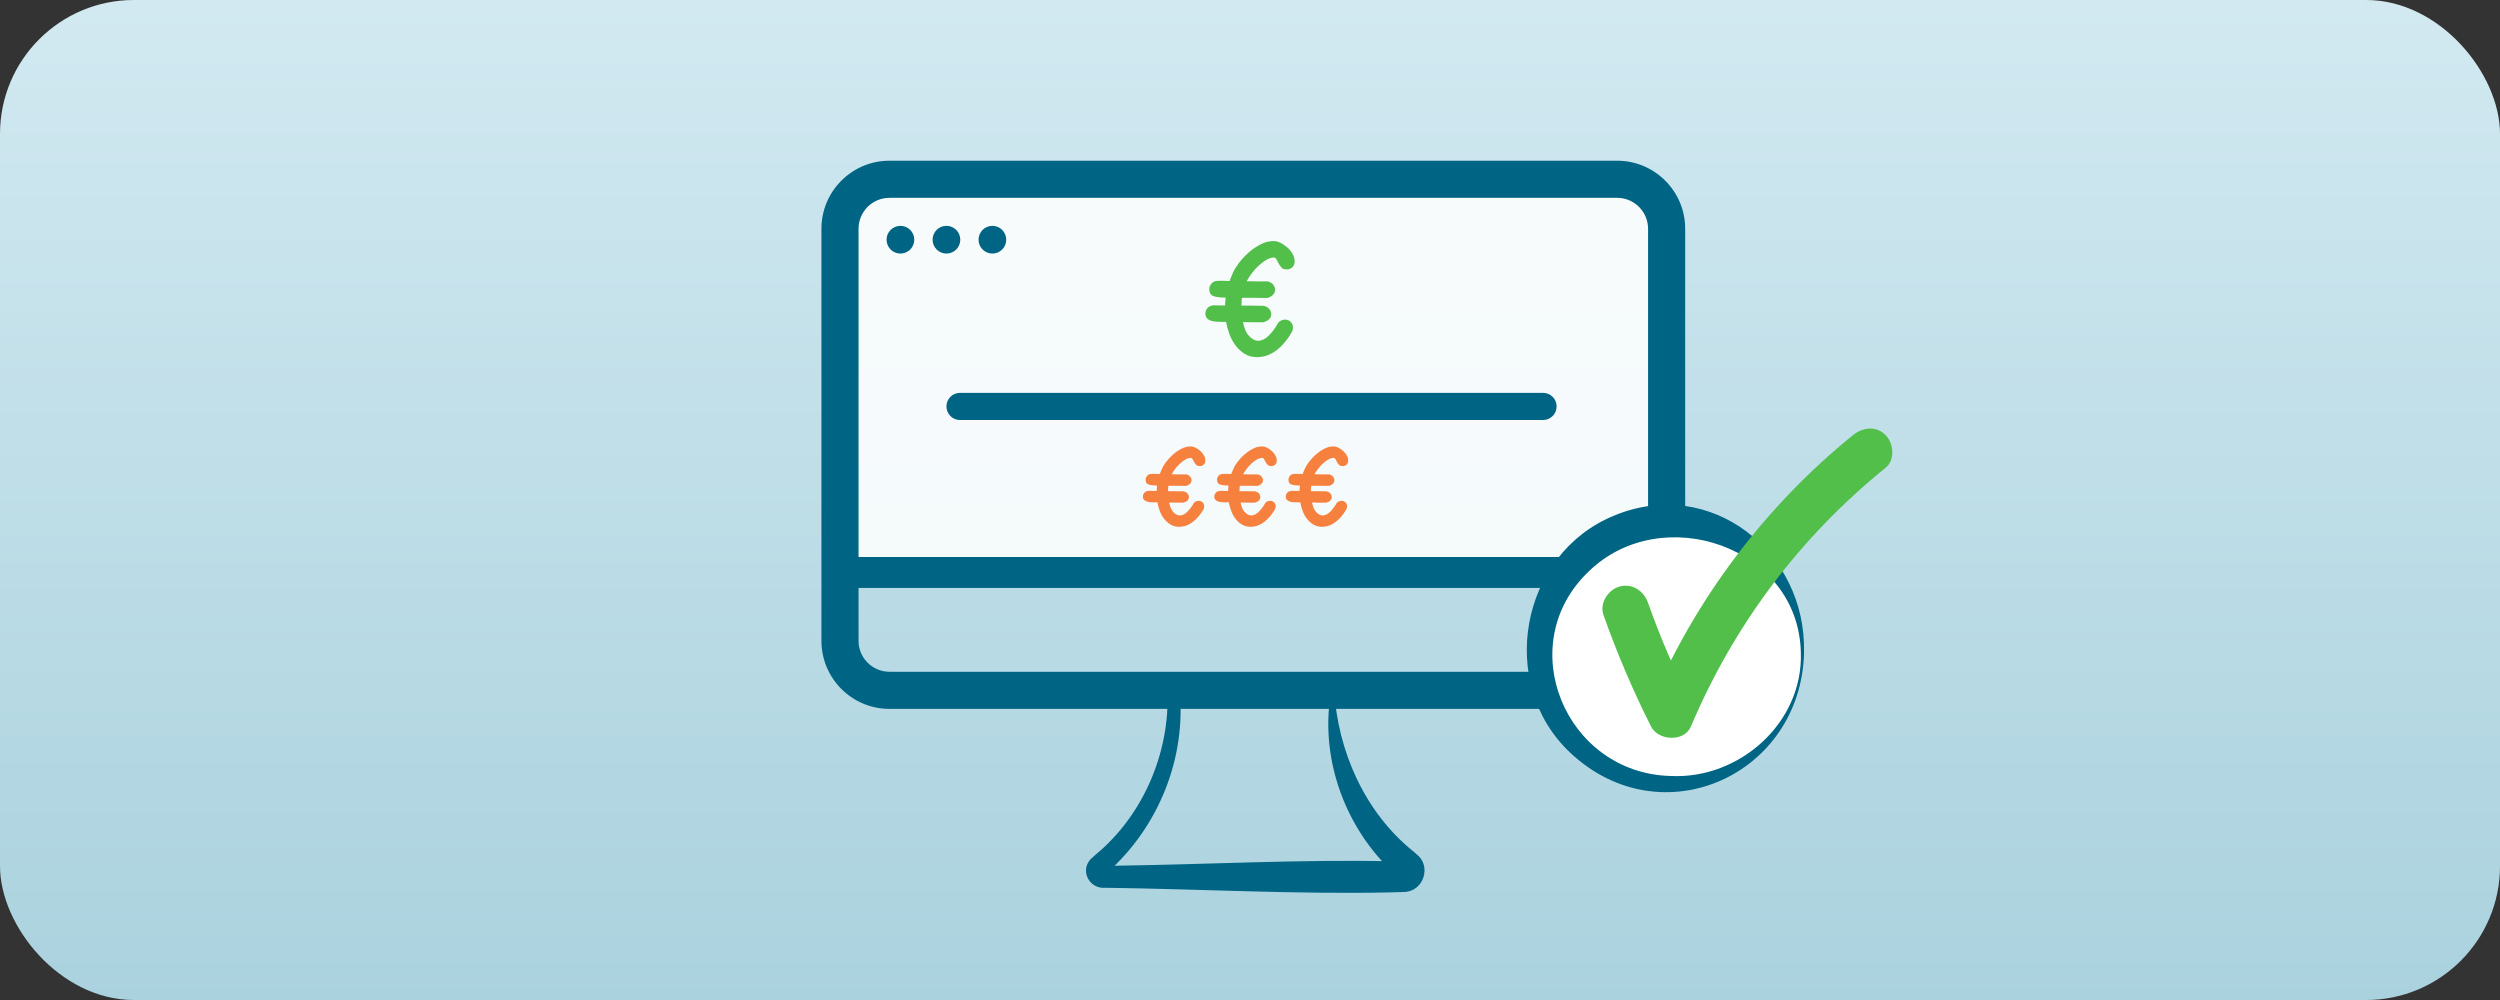 <svg width="280" height="112" viewBox="0 0 280 112" fill="none" xmlns="http://www.w3.org/2000/svg">
<rect x="0" y="0" width="280" height="112" fill="#333333" stroke="none"/>
<rect width="280" height="112" rx="15" fill="url(#paint0_linear_384_522)"/>
<path d="M149.169 77.434C143.911 77.628 136.706 77.898 131.44 78.002L132.112 77.24C132.888 84.888 129.757 92.634 124.021 97.719C123.958 97.774 123.799 97.94 123.896 97.843C123.993 97.753 124.055 97.559 124.028 97.428C124.021 97.227 123.757 96.977 123.529 96.984H123.827L125.101 96.957C134.877 96.825 145.878 96.243 155.626 96.465L156.9 96.499H157.191C157.06 96.513 156.907 96.548 156.755 96.631C156.159 96.943 156.062 97.719 156.492 98.162C156.512 98.183 156.533 98.204 156.561 98.224C156.582 98.238 156.582 98.238 156.561 98.224L156.533 98.197L156.415 98.079L156.173 97.843C150.748 92.862 147.901 85.228 149.003 77.953L149.058 77.635L149.086 77.475C149.086 77.413 149.113 77.475 149.162 77.448L149.169 77.434ZM149.425 77.205C149.806 84.126 152.882 91.033 158.328 95.384L158.549 95.578L158.66 95.675C160.378 96.998 159.443 99.873 157.24 99.901L156.893 99.915L155.619 99.949C145.435 100.178 134.038 99.561 123.827 99.43C122.06 99.617 120.917 97.58 122.136 96.243C122.476 95.924 122.441 95.959 122.697 95.73C128.226 91.179 131.267 83.745 130.706 76.623C136.241 76.776 144.021 76.963 149.411 77.205H149.425Z" fill="#006484"/>
<path d="M181.396 20.198H99.489C96.412 20.198 93.918 22.152 93.918 24.563V60.917C93.918 63.328 96.412 65.282 99.489 65.282H181.396C184.472 65.282 186.966 63.328 186.966 60.917V24.563C186.966 22.152 184.472 20.198 181.396 20.198Z" fill="white" fill-opacity="0.85"/>
<path d="M181.12 79.395H99.621C95.415 79.395 92 75.979 92 71.774V25.621C92 21.415 95.415 18 99.621 18H181.12C185.325 18 188.741 21.415 188.741 25.621V71.774C188.741 75.979 185.325 79.395 181.12 79.395ZM99.621 22.157C97.709 22.157 96.157 23.709 96.157 25.621V71.774C96.157 73.686 97.709 75.238 99.621 75.238H181.12C183.032 75.238 184.584 73.686 184.584 71.774V25.621C184.584 23.709 183.032 22.157 181.12 22.157H99.621Z" fill="#006484"/>
<path d="M186.663 65.85H94.078C93.122 65.85 92.346 65.075 92.346 64.118C92.346 63.162 93.122 62.386 94.078 62.386H186.663C187.619 62.386 188.394 63.162 188.394 64.118C188.394 65.075 187.619 65.85 186.663 65.85Z" fill="#006484"/>
<path d="M100.847 28.399C101.704 28.399 102.399 27.704 102.399 26.847C102.399 25.99 101.704 25.295 100.847 25.295C99.99 25.295 99.295 25.99 99.295 26.847C99.295 27.704 99.99 28.399 100.847 28.399Z" fill="#006484"/>
<path d="M106.002 28.399C106.859 28.399 107.553 27.704 107.553 26.847C107.553 25.99 106.859 25.295 106.002 25.295C105.144 25.295 104.45 25.99 104.45 26.847C104.45 27.704 105.144 28.399 106.002 28.399Z" fill="#006484"/>
<path d="M111.149 28.399C112.006 28.399 112.7 27.704 112.7 26.847C112.7 25.99 112.006 25.295 111.149 25.295C110.291 25.295 109.597 25.99 109.597 26.847C109.597 27.704 110.291 28.399 111.149 28.399Z" fill="#006484"/>
<path d="M143.205 36.091C143.42 35.895 143.666 35.798 143.941 35.798C144.18 35.798 144.385 35.882 144.556 36.049C144.728 36.217 144.812 36.434 144.812 36.696C144.812 36.808 144.778 36.955 144.718 37.137C144.492 37.542 144.237 37.916 143.951 38.266C143.669 38.615 143.363 38.916 143.037 39.175C142.708 39.434 142.361 39.633 141.988 39.78C141.618 39.927 141.215 40 140.788 40C140.271 40 139.817 39.881 139.427 39.643C139.037 39.406 138.697 39.098 138.405 38.724C138.116 38.346 137.884 37.923 137.706 37.451C137.531 36.979 137.403 36.511 137.326 36.053C137.037 36.053 136.751 36.053 136.466 36.042C136.183 36.035 135.934 36.004 135.719 35.948C135.504 35.892 135.333 35.798 135.198 35.665C135.067 35.532 135 35.35 135 35.112C135 34.889 135.084 34.679 135.255 34.486C135.427 34.291 135.682 34.193 136.022 34.193C136.136 34.193 136.271 34.196 136.429 34.203C136.587 34.21 136.849 34.214 137.212 34.214C137.212 34.144 137.212 34.056 137.222 33.952C137.229 33.847 137.235 33.749 137.242 33.658C137.249 33.567 137.255 33.487 137.262 33.417C137.269 33.347 137.272 33.319 137.272 33.333C136.718 33.333 136.274 33.28 135.941 33.175C135.608 33.071 135.44 32.805 135.44 32.371C135.44 32.161 135.521 31.955 135.686 31.756C135.85 31.553 136.106 31.452 136.459 31.452H137.074C137.255 31.452 137.467 31.459 137.706 31.473L138.086 30.553C138.21 30.26 138.425 29.91 138.728 29.497C139.03 29.088 139.393 28.693 139.813 28.316C140.234 27.938 140.694 27.623 141.192 27.365C141.689 27.106 142.19 26.987 142.694 27.001C142.919 27.001 143.171 27.071 143.44 27.211C143.713 27.351 143.961 27.526 144.197 27.732C144.429 27.942 144.624 28.179 144.775 28.452C144.926 28.725 145 28.997 145 29.277C145 29.557 144.916 29.777 144.745 29.934C144.573 30.095 144.371 30.176 144.129 30.176C143.84 30.176 143.629 30.095 143.497 29.934C143.366 29.774 143.249 29.595 143.148 29.403C143.084 29.249 143.017 29.12 142.939 29.008C142.866 28.896 142.788 28.84 142.714 28.84C142.425 28.84 142.126 28.931 141.817 29.113C141.508 29.295 141.212 29.522 140.929 29.791C140.647 30.064 140.392 30.354 140.163 30.658C139.938 30.966 139.76 31.242 139.635 31.494C140.025 31.508 140.412 31.515 140.798 31.515H141.998C142.277 31.599 142.479 31.728 142.613 31.903C142.745 32.078 142.812 32.256 142.812 32.434C142.812 32.644 142.738 32.829 142.593 32.997C142.449 33.165 142.23 33.291 141.941 33.375C141.689 33.375 141.434 33.375 141.175 33.364C140.916 33.357 140.661 33.354 140.408 33.354H139.108C139.081 33.48 139.067 33.616 139.06 33.763C139.054 33.91 139.05 34.067 139.05 34.231H140.183C140.408 34.231 140.64 34.235 140.872 34.242C141.104 34.249 141.336 34.252 141.561 34.252C141.84 34.336 142.042 34.462 142.176 34.63C142.308 34.798 142.375 34.979 142.375 35.175C142.375 35.619 142.086 35.927 141.504 36.095H140.361C140.002 36.095 139.622 36.088 139.218 36.074C139.333 36.742 139.551 37.259 139.881 37.619C140.207 37.983 140.553 38.164 140.919 38.164C141.309 38.164 141.703 37.976 142.089 37.602C142.479 37.224 142.849 36.721 143.202 36.095L143.205 36.091Z" fill="#51BF49"/>
<path d="M172.821 47.042H107.521C106.681 47.042 106 46.36 106 45.521C106 44.681 106.681 44 107.521 44H172.821C173.661 44 174.342 44.681 174.342 45.521C174.342 46.36 173.661 47.042 172.821 47.042Z" fill="#006484"/>
<path d="M133.744 56.293C133.894 56.159 134.065 56.092 134.261 56.092C134.427 56.092 134.573 56.148 134.693 56.267C134.814 56.381 134.874 56.531 134.874 56.717C134.874 56.794 134.854 56.897 134.809 57.021C134.648 57.3 134.472 57.559 134.271 57.801C134.07 58.044 133.859 58.251 133.628 58.432C133.397 58.613 133.156 58.752 132.894 58.85C132.633 58.953 132.352 59 132.055 59C131.693 59 131.377 58.917 131.101 58.752C130.829 58.587 130.588 58.375 130.387 58.117C130.186 57.858 130.02 57.564 129.899 57.233C129.774 56.908 129.688 56.582 129.633 56.262C129.432 56.262 129.231 56.262 129.03 56.257C128.829 56.257 128.658 56.231 128.508 56.19C128.357 56.154 128.236 56.086 128.141 55.993C128.05 55.9 128 55.776 128 55.611C128 55.456 128.06 55.312 128.181 55.177C128.302 55.043 128.477 54.976 128.719 54.976C128.799 54.976 128.894 54.976 129.005 54.981C129.116 54.981 129.296 54.986 129.553 54.986C129.553 54.94 129.553 54.877 129.558 54.805C129.558 54.733 129.568 54.666 129.573 54.604C129.573 54.542 129.583 54.485 129.588 54.438C129.588 54.392 129.593 54.371 129.593 54.382C129.206 54.382 128.894 54.346 128.658 54.273C128.422 54.201 128.307 54.015 128.307 53.715C128.307 53.571 128.362 53.426 128.477 53.286C128.593 53.147 128.774 53.075 129.02 53.075H129.452C129.578 53.075 129.729 53.075 129.894 53.09L130.161 52.455C130.251 52.253 130.397 52.01 130.613 51.726C130.824 51.442 131.08 51.168 131.372 50.91C131.668 50.652 131.99 50.43 132.337 50.254C132.683 50.073 133.035 49.99 133.387 50.001C133.548 50.001 133.719 50.047 133.91 50.145C134.101 50.244 134.276 50.362 134.437 50.507C134.598 50.652 134.734 50.817 134.839 51.008C134.945 51.194 135 51.385 135 51.582C135 51.778 134.94 51.928 134.819 52.036C134.698 52.15 134.558 52.202 134.387 52.202C134.186 52.202 134.035 52.145 133.945 52.036C133.854 51.928 133.769 51.804 133.698 51.669C133.653 51.566 133.608 51.473 133.553 51.396C133.503 51.318 133.447 51.282 133.392 51.282C133.191 51.282 132.98 51.344 132.764 51.468C132.548 51.592 132.342 51.752 132.141 51.938C131.945 52.124 131.764 52.326 131.603 52.537C131.442 52.749 131.322 52.94 131.231 53.116C131.503 53.126 131.774 53.131 132.045 53.131H132.884C133.08 53.188 133.221 53.276 133.317 53.4C133.407 53.519 133.457 53.643 133.457 53.767C133.457 53.911 133.407 54.041 133.307 54.16C133.206 54.273 133.05 54.361 132.849 54.418C132.673 54.418 132.492 54.418 132.312 54.413C132.131 54.413 131.95 54.407 131.774 54.407H130.864C130.844 54.495 130.834 54.588 130.829 54.692C130.829 54.795 130.824 54.903 130.824 55.017H131.618C131.779 55.017 131.94 55.017 132.101 55.022C132.261 55.022 132.427 55.027 132.583 55.027C132.779 55.084 132.92 55.172 133.015 55.286C133.106 55.399 133.156 55.529 133.156 55.663C133.156 55.973 132.955 56.184 132.548 56.298H131.749C131.497 56.298 131.231 56.298 130.95 56.283C131.03 56.748 131.186 57.104 131.412 57.352C131.643 57.605 131.884 57.729 132.141 57.729C132.412 57.729 132.688 57.6 132.96 57.337C133.231 57.073 133.492 56.727 133.739 56.293H133.744Z" fill="#F6813F"/>
<path d="M141.744 56.293C141.894 56.159 142.065 56.092 142.261 56.092C142.427 56.092 142.573 56.148 142.693 56.267C142.814 56.381 142.874 56.531 142.874 56.717C142.874 56.794 142.854 56.897 142.809 57.021C142.648 57.3 142.472 57.559 142.271 57.801C142.07 58.044 141.859 58.251 141.628 58.432C141.397 58.613 141.156 58.752 140.894 58.85C140.633 58.953 140.352 59 140.055 59C139.693 59 139.377 58.917 139.101 58.752C138.829 58.587 138.588 58.375 138.387 58.117C138.186 57.858 138.02 57.564 137.899 57.233C137.774 56.908 137.688 56.582 137.633 56.262C137.432 56.262 137.231 56.262 137.03 56.257C136.829 56.257 136.658 56.231 136.508 56.19C136.357 56.154 136.236 56.086 136.141 55.993C136.05 55.9 136 55.776 136 55.611C136 55.456 136.06 55.312 136.181 55.177C136.302 55.043 136.477 54.976 136.719 54.976C136.799 54.976 136.894 54.976 137.005 54.981C137.116 54.981 137.296 54.986 137.553 54.986C137.553 54.94 137.553 54.877 137.558 54.805C137.558 54.733 137.568 54.666 137.573 54.604C137.573 54.542 137.583 54.485 137.588 54.438C137.588 54.392 137.593 54.371 137.593 54.382C137.206 54.382 136.894 54.346 136.658 54.273C136.422 54.201 136.307 54.015 136.307 53.715C136.307 53.571 136.362 53.426 136.477 53.286C136.593 53.147 136.774 53.075 137.02 53.075H137.452C137.578 53.075 137.729 53.075 137.894 53.09L138.161 52.455C138.251 52.253 138.397 52.01 138.613 51.726C138.824 51.442 139.08 51.168 139.372 50.91C139.668 50.652 139.99 50.43 140.337 50.254C140.683 50.073 141.035 49.99 141.387 50.001C141.548 50.001 141.719 50.047 141.91 50.145C142.101 50.244 142.276 50.362 142.437 50.507C142.598 50.652 142.734 50.817 142.839 51.008C142.945 51.194 143 51.385 143 51.582C143 51.778 142.94 51.928 142.819 52.036C142.698 52.15 142.558 52.202 142.387 52.202C142.186 52.202 142.035 52.145 141.945 52.036C141.854 51.928 141.769 51.804 141.698 51.669C141.653 51.566 141.608 51.473 141.553 51.396C141.503 51.318 141.447 51.282 141.392 51.282C141.191 51.282 140.98 51.344 140.764 51.468C140.548 51.592 140.342 51.752 140.141 51.938C139.945 52.124 139.764 52.326 139.603 52.537C139.442 52.749 139.322 52.94 139.231 53.116C139.503 53.126 139.774 53.131 140.045 53.131H140.884C141.08 53.188 141.221 53.276 141.317 53.4C141.407 53.519 141.457 53.643 141.457 53.767C141.457 53.911 141.407 54.041 141.307 54.16C141.206 54.273 141.05 54.361 140.849 54.418C140.673 54.418 140.492 54.418 140.312 54.413C140.131 54.413 139.95 54.407 139.774 54.407H138.864C138.844 54.495 138.834 54.588 138.829 54.692C138.829 54.795 138.824 54.903 138.824 55.017H139.618C139.779 55.017 139.94 55.017 140.101 55.022C140.261 55.022 140.427 55.027 140.583 55.027C140.779 55.084 140.92 55.172 141.015 55.286C141.106 55.399 141.156 55.529 141.156 55.663C141.156 55.973 140.955 56.184 140.548 56.298H139.749C139.497 56.298 139.231 56.298 138.95 56.283C139.03 56.748 139.186 57.104 139.412 57.352C139.643 57.605 139.884 57.729 140.141 57.729C140.412 57.729 140.688 57.6 140.96 57.337C141.231 57.073 141.492 56.727 141.739 56.293H141.744Z" fill="#F6813F"/>
<path d="M149.744 56.293C149.894 56.159 150.065 56.092 150.261 56.092C150.427 56.092 150.573 56.148 150.693 56.267C150.814 56.381 150.874 56.531 150.874 56.717C150.874 56.794 150.854 56.897 150.809 57.021C150.648 57.3 150.472 57.559 150.271 57.801C150.07 58.044 149.859 58.251 149.628 58.432C149.397 58.613 149.156 58.752 148.894 58.85C148.633 58.953 148.352 59 148.055 59C147.693 59 147.377 58.917 147.101 58.752C146.829 58.587 146.588 58.375 146.387 58.117C146.186 57.858 146.02 57.564 145.899 57.233C145.774 56.908 145.688 56.582 145.633 56.262C145.432 56.262 145.231 56.262 145.03 56.257C144.829 56.257 144.658 56.231 144.508 56.19C144.357 56.154 144.236 56.086 144.141 55.993C144.05 55.9 144 55.776 144 55.611C144 55.456 144.06 55.312 144.181 55.177C144.302 55.043 144.477 54.976 144.719 54.976C144.799 54.976 144.894 54.976 145.005 54.981C145.116 54.981 145.296 54.986 145.553 54.986C145.553 54.94 145.553 54.877 145.558 54.805C145.558 54.733 145.568 54.666 145.573 54.604C145.573 54.542 145.583 54.485 145.588 54.438C145.588 54.392 145.593 54.371 145.593 54.382C145.206 54.382 144.894 54.346 144.658 54.273C144.422 54.201 144.307 54.015 144.307 53.715C144.307 53.571 144.362 53.426 144.477 53.286C144.593 53.147 144.774 53.075 145.02 53.075H145.452C145.578 53.075 145.729 53.075 145.894 53.09L146.161 52.455C146.251 52.253 146.397 52.01 146.613 51.726C146.824 51.442 147.08 51.168 147.372 50.91C147.668 50.652 147.99 50.43 148.337 50.254C148.683 50.073 149.035 49.99 149.387 50.001C149.548 50.001 149.719 50.047 149.91 50.145C150.101 50.244 150.276 50.362 150.437 50.507C150.598 50.652 150.734 50.817 150.839 51.008C150.945 51.194 151 51.385 151 51.582C151 51.778 150.94 51.928 150.819 52.036C150.698 52.15 150.558 52.202 150.387 52.202C150.186 52.202 150.035 52.145 149.945 52.036C149.854 51.928 149.769 51.804 149.698 51.669C149.653 51.566 149.608 51.473 149.553 51.396C149.503 51.318 149.447 51.282 149.392 51.282C149.191 51.282 148.98 51.344 148.764 51.468C148.548 51.592 148.342 51.752 148.141 51.938C147.945 52.124 147.764 52.326 147.603 52.537C147.442 52.749 147.322 52.94 147.231 53.116C147.503 53.126 147.774 53.131 148.045 53.131H148.884C149.08 53.188 149.221 53.276 149.317 53.4C149.407 53.519 149.457 53.643 149.457 53.767C149.457 53.911 149.407 54.041 149.307 54.16C149.206 54.273 149.05 54.361 148.849 54.418C148.673 54.418 148.492 54.418 148.312 54.413C148.131 54.413 147.95 54.407 147.774 54.407H146.864C146.844 54.495 146.834 54.588 146.829 54.692C146.829 54.795 146.824 54.903 146.824 55.017H147.618C147.779 55.017 147.94 55.017 148.101 55.022C148.261 55.022 148.427 55.027 148.583 55.027C148.779 55.084 148.92 55.172 149.015 55.286C149.106 55.399 149.156 55.529 149.156 55.663C149.156 55.973 148.955 56.184 148.548 56.298H147.749C147.497 56.298 147.231 56.298 146.95 56.283C147.03 56.748 147.186 57.104 147.412 57.352C147.643 57.605 147.884 57.729 148.141 57.729C148.412 57.729 148.688 57.6 148.96 57.337C149.231 57.073 149.492 56.727 149.739 56.293H149.744Z" fill="#F6813F"/>
<path d="M187.146 87.816C195.28 87.816 201.873 81.222 201.873 73.088C201.873 64.954 195.28 58.36 187.146 58.36C179.012 58.36 172.418 64.954 172.418 73.088C172.418 81.222 179.012 87.816 187.146 87.816Z" fill="white"/>
<path d="M202.055 73.088C201.723 86.802 186.112 93.895 175.9 84.335C167.621 76.605 170.219 62.065 180.785 57.745C191.634 53.25 202.345 61.87 202.048 73.088H202.055ZM201.694 73.088C201.44 61.211 186.17 56.08 177.999 63.94C169.286 72.147 175.292 86.636 187.147 86.911C194.789 87.28 201.954 80.984 201.694 73.088Z" fill="#006484"/>
<path d="M179.582 68.862C181.095 73.132 182.875 77.315 184.916 81.368C185.719 82.974 188.629 83.141 189.381 81.368C194.208 69.962 201.576 60.169 211.187 52.389C212.272 51.506 212.099 49.646 211.187 48.734C210.116 47.663 208.618 47.852 207.532 48.734C197.704 56.696 189.852 67.117 184.916 78.762H189.381C187.543 75.107 185.944 71.351 184.569 67.494C184.105 66.176 182.803 65.301 181.391 65.692C180.118 66.039 179.119 67.552 179.589 68.869L179.582 68.862Z" fill="#51BF49"/>
<defs>
<linearGradient id="paint0_linear_384_522" x1="140" y1="0" x2="140" y2="112" gradientUnits="userSpaceOnUse">
<stop stop-color="#D2E9F1"/>
<stop offset="1" stop-color="#AAD2DE"/>
</linearGradient>
</defs>
</svg>
